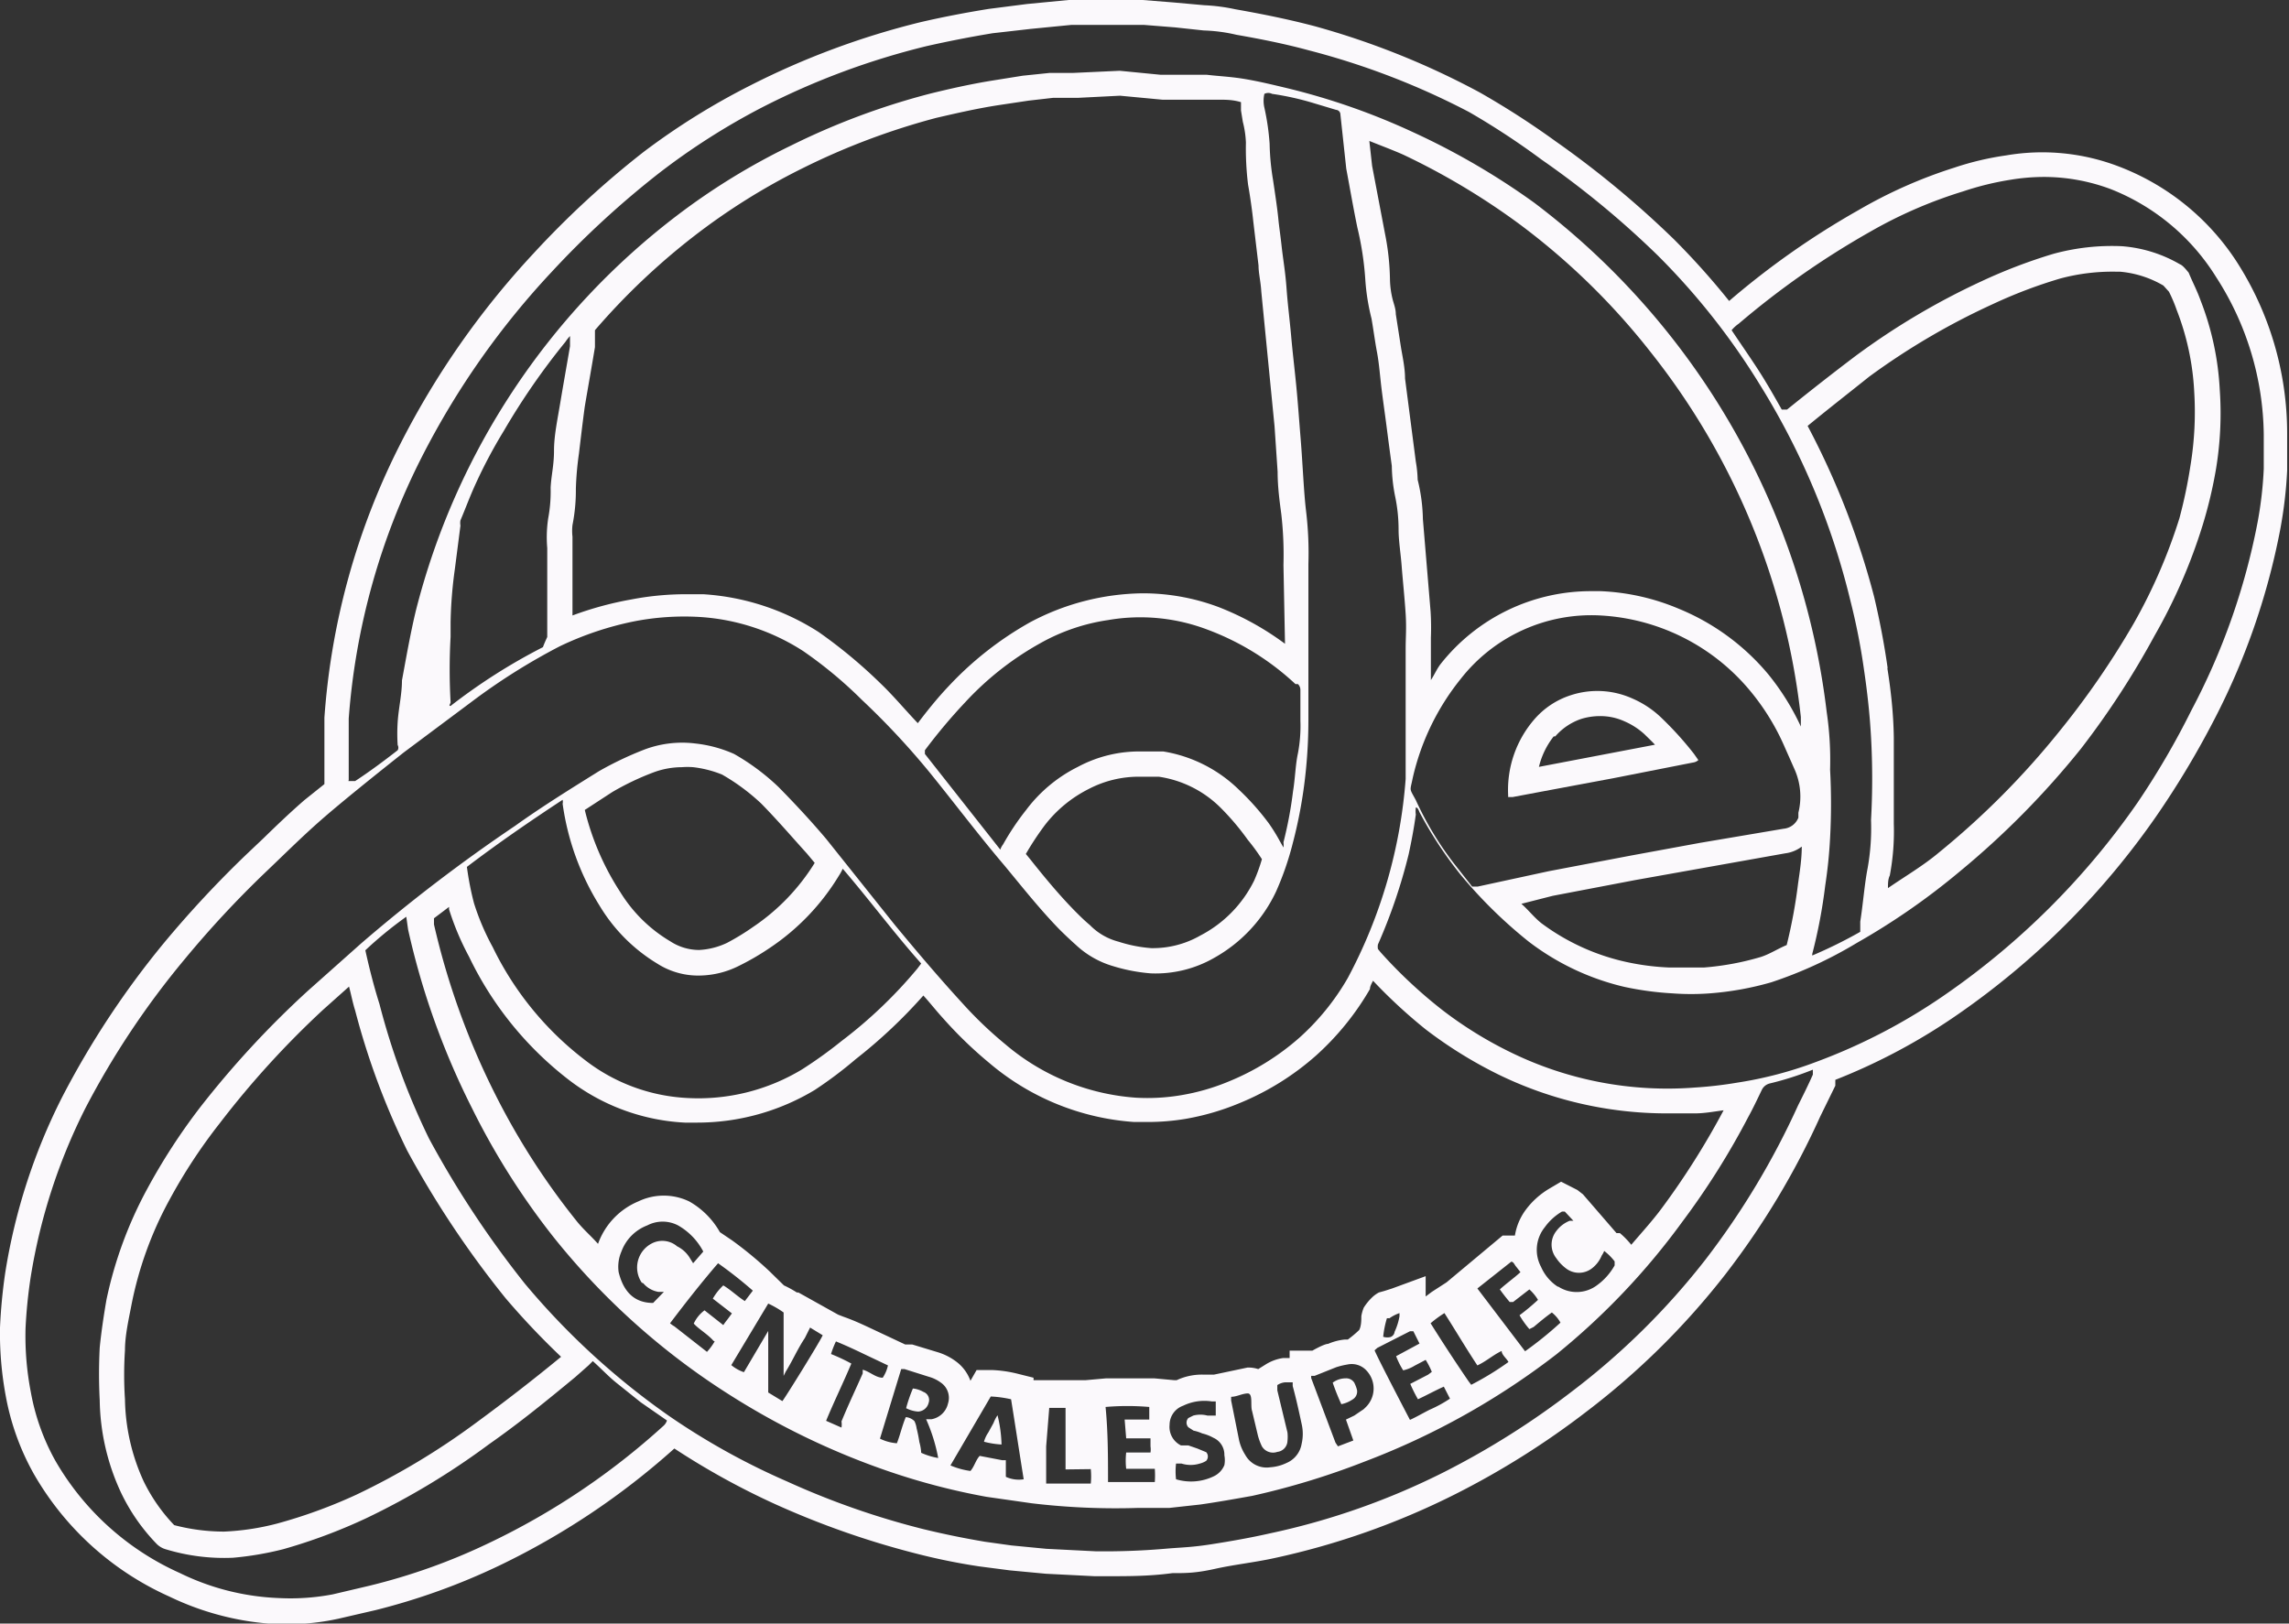 <svg xmlns="http://www.w3.org/2000/svg" viewBox="0 0 74.37 52.76"><rect x="0" y="0" width="74.37" height="52.76" fill="#333333" stroke="none"/><defs><style>.cls-1{fill:#fbf9fc;}</style></defs><g id="Calque_2" data-name="Calque 2"><g id="VOTRE_VISUEL" data-name="VOTRE VISUEL"><g id="BDE_CS" data-name="BDE CS"><path class="cls-1" d="M44,44.93a.31.31,0,0,0-.28-.14.71.71,0,0,0-.42.14,7.29,7.29,0,0,0,.28.7,1,1,0,0,0,.36-.15.3.3,0,0,0,.15-.31A1.17,1.17,0,0,0,44,44.93Z"/><path class="cls-1" d="M72.68,8.52a7.93,7.93,0,0,0-3.84-3.11,6.94,6.94,0,0,0-3.66-.36,9.46,9.46,0,0,0-1.69.4,15.43,15.43,0,0,0-3.11,1.38,26.25,26.25,0,0,0-4.2,2.95,24.59,24.59,0,0,0-1.79-2,31.48,31.48,0,0,0-3.85-3.19A26.9,26.9,0,0,0,48.07,3,25.75,25.75,0,0,0,42.71.85C41.87.63,41.09.47,40.13.3a6,6,0,0,0-1-.13l-1-.09-1-.08H34.72L33.37.13,32.12.29c-.74.12-1.48.26-2.21.43a25.66,25.66,0,0,0-5.54,2.06,22.84,22.84,0,0,0-3.45,2.15,29.72,29.72,0,0,0-3.59,3.31A27.05,27.05,0,0,0,13,14.44a23.21,23.21,0,0,0-2.46,8.88V25.2l0,.28v0L9.89,26c-.46.4-.89.81-1.32,1.23L8,27.77a34.85,34.85,0,0,0-2.68,2.88,28.43,28.43,0,0,0-3.3,5A19.24,19.24,0,0,0,.17,41.36,17.58,17.58,0,0,0,0,43.14a11.17,11.17,0,0,0,.19,2.24,8.15,8.15,0,0,0,.9,2.5,9.59,9.59,0,0,0,4.41,4,9.13,9.13,0,0,0,3.54.9h.39A7.75,7.75,0,0,0,11,52.6l1.21-.28a21.26,21.26,0,0,0,4-1.44,24.16,24.16,0,0,0,5.7-3.81,24.36,24.36,0,0,0,3.28,1.81,27.68,27.68,0,0,0,4.56,1.6,20.31,20.31,0,0,0,2.06.42l1,.13,1.17.11,1.58.08H36c.67,0,1.35,0,2.09-.1.45,0,.76,0,1.39-.14s1.3-.21,1.93-.35a24.65,24.65,0,0,0,5.88-2.08,26.67,26.67,0,0,0,4.27-2.69,24.51,24.51,0,0,0,4.49-4.44,25.6,25.6,0,0,0,3.09-5.14l.49-1,0-.19a19.47,19.47,0,0,0,4-2.14,25.52,25.52,0,0,0,6.43-6.43,28.63,28.63,0,0,0,1.81-3,22.67,22.67,0,0,0,2.22-6.34,14.17,14.17,0,0,0,.22-1.89V14.07A10.31,10.31,0,0,0,72.68,8.52ZM11.33,25.35v-2a22.38,22.38,0,0,1,2.38-8.51,26.18,26.18,0,0,1,4.21-6,29.62,29.62,0,0,1,3.5-3.22A22.23,22.23,0,0,1,24.74,3.5a24.33,24.33,0,0,1,5.36-2c.71-.16,1.42-.3,2.15-.42L33.48.94,34.8.81h2.38l1,.08.93.1a5.3,5.3,0,0,1,1.06.14c.8.14,1.56.29,2.37.51a24.35,24.35,0,0,1,5.19,2,24.59,24.59,0,0,1,2.36,1.55,29.52,29.52,0,0,1,3.77,3.11,22.67,22.67,0,0,1,3.33,4.22,23.87,23.87,0,0,1,2.93,7,20.93,20.93,0,0,1,.44,2.23c.11.74.19,1.47.23,2.2a24.32,24.32,0,0,1,0,2.7,7.36,7.36,0,0,1-.11,1.56c-.1.51-.15,1.17-.24,1.74v.33a15.08,15.08,0,0,1-1.56.77V31a16.87,16.87,0,0,0,.42-2.21c.08-.53.13-1,.16-1.56a20.55,20.55,0,0,0,0-2.22,10.67,10.67,0,0,0-.11-1.87,24.34,24.34,0,0,0-9.5-16.55A23.46,23.46,0,0,0,45.92,4.3a22,22,0,0,0-4.08-1.43c-.46-.11-.91-.22-1.38-.3s-.83-.09-1.25-.14h-1.5L36.38,2.3l-1.52.07H34.1l-.87.09-1,.16c-.68.11-1.35.26-2,.42A23.32,23.32,0,0,0,25.7,4.73,21.67,21.67,0,0,0,22,7a23.33,23.33,0,0,0-8.49,12.85c-.18.75-.32,1.56-.45,2.26,0,.45-.11.9-.14,1.36a5.79,5.79,0,0,0,0,.74.17.17,0,0,1,0,.17c-.45.35-.92.7-1.38,1l-.22,0A.28.28,0,0,1,11.33,25.35Zm50-3.64c-.11-.78-.26-1.56-.44-2.32a25.66,25.66,0,0,0-2.16-5.55c.67-.55,1.35-1.08,2-1.6a22.83,22.83,0,0,1,4-2.35,15.64,15.64,0,0,1,2.21-.84,6.56,6.56,0,0,1,1.87-.22h.08a3.35,3.35,0,0,1,1.4.45l.18.2a4.76,4.76,0,0,1,.25.59,8.48,8.48,0,0,1,.57,2.65,10.74,10.74,0,0,1-.12,2.4,15.88,15.88,0,0,1-.36,1.72,17.5,17.5,0,0,1-1.48,3.41,27.11,27.11,0,0,1-2.44,3.54A26.29,26.29,0,0,1,63,27.7c-.51.43-1.11.78-1.66,1.16,0-.14,0-.29.06-.41a7.72,7.72,0,0,0,.13-1.68c0-.93,0-1.87,0-2.8C61.52,23.22,61.44,22.46,61.32,21.71ZM46.48,19.87l-.25-3a5.68,5.68,0,0,0-.17-1.28A3.91,3.91,0,0,0,46,15l-.35-2.7c0-.34-.08-.7-.13-1l-.17-1.09c0-.17-.06-.32-.1-.47a2.92,2.92,0,0,1-.09-.66A8.07,8.07,0,0,0,45,7.6l-.42-2.21-.09-.81c.37.15.75.29,1.11.45a22.81,22.81,0,0,1,3.75,2.24,22.43,22.43,0,0,1,4.27,4.16A23.14,23.14,0,0,1,58.51,23.3c0,.1,0,.21,0,.31a8,8,0,0,0-1.06-1.7,7.48,7.48,0,0,0-2.91-2.13A7.28,7.28,0,0,0,52,19.21H51.7a6.22,6.22,0,0,0-4.88,2.35c-.13.16-.21.36-.33.54V20.72A8.3,8.3,0,0,0,46.48,19.87Zm-.58,5.41a7.92,7.92,0,0,1,1.56-3.22A5.39,5.39,0,0,1,52,20a6.79,6.79,0,0,1,4.83,2.41A7.56,7.56,0,0,1,58,24.31l.31.7a2.18,2.18,0,0,1,.12,1.4v.16a.57.57,0,0,1-.48.36l-2.72.46L53,27.8l-2.68.51-2.31.5h-.18l-.59-.75A10.49,10.49,0,0,1,46,26C45.78,25.59,45.81,25.73,45.9,25.28Zm4.55,3.83,2.67-.51L58,27.73a1.11,1.11,0,0,0,.54-.22c0,.39-.06.78-.12,1.2a16.68,16.68,0,0,1-.37,2c-.29.12-.56.3-.85.39a8.9,8.9,0,0,1-1.84.34l-.55,0-.57,0a8,8,0,0,1-1.4-.18A7.19,7.19,0,0,1,50.08,30c-.24-.19-.42-.43-.65-.63ZM40.24,25.65a4.56,4.56,0,0,0-2.44-1.23q-.34,0-.69,0a4.22,4.22,0,0,0-2.09.5,4.74,4.74,0,0,0-1.68,1.4,8.41,8.41,0,0,0-.75,1.12.56.56,0,0,0-.09.17L30.05,24.5v-.12a18,18,0,0,1,1.31-1.56,9.81,9.81,0,0,1,2.46-1.93A6.35,6.35,0,0,1,36,20.15a6.14,6.14,0,0,1,3.23.31,8.57,8.57,0,0,1,2.86,1.77h.08a.26.26,0,0,1,.08.19v1a4.74,4.74,0,0,1-.08,1.06c-.08.36-.09.82-.16,1.24a13,13,0,0,1-.31,1.65.6.6,0,0,1,0,.17l-.12-.21a5.65,5.65,0,0,0-.36-.58A8.27,8.27,0,0,0,40.24,25.65ZM41,27.92a5.69,5.69,0,0,1-.25.69A4,4,0,0,1,39,30.4a3.1,3.1,0,0,1-1.6.41h0a4.52,4.52,0,0,1-1.06-.21,2,2,0,0,1-.93-.54c-.17-.14-.33-.3-.48-.45-.52-.53-1-1.11-1.46-1.69l-.14-.17a9.53,9.53,0,0,1,.62-.94,4.15,4.15,0,0,1,1.42-1.17,3.51,3.51,0,0,1,1.68-.4h.6a3.58,3.58,0,0,1,2,1,8.22,8.22,0,0,1,.89,1.05A6.56,6.56,0,0,1,41,27.92Zm.75-7a9.21,9.21,0,0,0-2.15-1.19,7,7,0,0,0-2.48-.45,7.95,7.95,0,0,0-3.65.94,10.93,10.93,0,0,0-2.65,2.08c-.36.38-.69.79-1,1.2-.41-.43-.8-.9-1.22-1.3a16.06,16.06,0,0,0-2-1.66,7.83,7.83,0,0,0-3.75-1.23l-.59,0a9.35,9.35,0,0,0-1.75.17A11,11,0,0,0,18.6,20V17.81l0-.37a1.69,1.69,0,0,1,0-.38,5.75,5.75,0,0,0,.11-1.18,10.17,10.17,0,0,1,.1-1.14s.13-1.11.19-1.53c.1-.6.21-1.2.33-1.93v-.55a22.07,22.07,0,0,1,3.21-3.05,20.93,20.93,0,0,1,3.55-2.22,22.89,22.89,0,0,1,4.33-1.63c.65-.15,1.3-.3,2-.41l1-.15.79-.09h.8l1.38-.07h0l1.38.13h1.42l.41,0c.23,0,.46,0,.72.08,0,.09,0,.16,0,.27l.06.37a3.2,3.2,0,0,1,.1.67A9.63,9.63,0,0,0,40.55,6c.07.39.14.9.17,1.2l.17,1.43c0,.25.07.51.09.85l.43,4.37.1,1.48c0,.51.07,1,.12,1.38a11.66,11.66,0,0,1,.07,1.65ZM17.78,17.81V20.7c-.05.11-.1.22-.14.33a18.89,18.89,0,0,0-3,1.91c-.08,0,0-.07,0-.12a18.92,18.92,0,0,1,0-2.13v-.48a14.24,14.24,0,0,1,.14-1.73l.18-1.4a.49.49,0,0,1,0-.17c.17-.4.31-.79.5-1.2A16.15,16.15,0,0,1,16.37,14a22.58,22.58,0,0,1,2-2.89,1.39,1.39,0,0,1,.15-.19v.33c-.1.59-.21,1.2-.31,1.8S18,14.16,18,14.64s-.09.81-.11,1.21a4.73,4.73,0,0,1-.08,1A4.13,4.13,0,0,0,17.78,17.81Zm3.78,28.52a23.3,23.3,0,0,1-5.67,3.81A19.72,19.72,0,0,1,12,51.53l-1.19.28a7.33,7.33,0,0,1-1.75.12,8,8,0,0,1-3.21-.81A8.83,8.83,0,0,1,1.8,47.47,7.17,7.17,0,0,1,1,45.23a9.54,9.54,0,0,1-.17-2.07A15.88,15.88,0,0,1,1,41.48,18.74,18.74,0,0,1,2.78,36,27.11,27.11,0,0,1,6,31.17a33.12,33.12,0,0,1,2.61-2.81c.61-.58,1.2-1.17,1.84-1.73s1.76-1.46,2.67-2.18l2.21-1.65A20.22,20.22,0,0,1,18.19,21a10.29,10.29,0,0,1,2.42-.81,8.54,8.54,0,0,1,2.14-.14,7,7,0,0,1,3.35,1.11A13.86,13.86,0,0,1,28,22.74a24.92,24.92,0,0,1,2.22,2.38c.81,1,1.56,2,2.41,3,.58.7,1.14,1.41,1.78,2.07.17.17.36.35.54.51a3,3,0,0,0,1.23.7,5.62,5.62,0,0,0,1.21.23,3.82,3.82,0,0,0,2.07-.51,4.81,4.81,0,0,0,2-2.15A9.56,9.56,0,0,0,42,27.41a15.23,15.23,0,0,0,.42-2.3,16.32,16.32,0,0,0,.09-1.71V18.33a11.49,11.49,0,0,0-.08-1.76c-.07-.59-.11-1.56-.17-2.29s-.09-1.2-.15-1.8-.11-1-.16-1.56-.11-1-.15-1.55-.11-.92-.16-1.37-.08-.61-.11-.92-.11-.84-.17-1.24a8,8,0,0,1-.11-1.17,7.86,7.86,0,0,0-.17-1.17,1,1,0,0,1,0-.45.28.28,0,0,1,.25,0,9.19,9.19,0,0,1,1.38.31l.7.21a.15.15,0,0,1,.14.15l.19,1.76c.12.64.23,1.28.36,1.91a10,10,0,0,1,.26,1.71,7,7,0,0,0,.2,1.25c.07.4.11.73.18,1.1s.1.81.15,1.21.11.81.16,1.2.11.84.17,1.28a5.31,5.31,0,0,0,.11,1,5.24,5.24,0,0,1,.11,1.07c0,.36.07.78.1,1.18s.1,1.08.13,1.56,0,.74,0,1.13v4.23a16.28,16.28,0,0,1-1.88,6.47,7.87,7.87,0,0,1-1.56,1.93,8.07,8.07,0,0,1-2.3,1.43,7,7,0,0,1-1.56.45,6.57,6.57,0,0,1-1.47.08,7.34,7.34,0,0,1-4.23-1.73,13,13,0,0,1-1.42-1.36c-.76-.83-1.48-1.68-2.19-2.54l-2.21-2.77c-.48-.57-1-1.13-1.55-1.69a7.29,7.29,0,0,0-1.45-1.08,4.2,4.2,0,0,0-1.26-.34,3.47,3.47,0,0,0-1.66.2,11,11,0,0,0-1.47.7c-.93.58-1.85,1.15-2.73,1.78a53.24,53.24,0,0,0-5,3.82L10,32.2A30.59,30.59,0,0,0,6.49,36a19.85,19.85,0,0,0-1.71,2.64,13.25,13.25,0,0,0-1.32,3.59c-.09.52-.17,1.06-.22,1.56a16.26,16.26,0,0,0,0,1.71,7.33,7.33,0,0,0,.69,3,6.25,6.25,0,0,0,1.16,1.67.68.68,0,0,0,.28.17,6.53,6.53,0,0,0,2.2.28,10.22,10.22,0,0,0,1.64-.28,17.8,17.8,0,0,0,2.68-1,24.13,24.13,0,0,0,4-2.41c1-.7,1.88-1.42,2.8-2.18l.43-.38.14-.14c.27.24.5.49.76.7l.8.64.85.59A.39.39,0,0,1,21.56,46.33Zm23.1-2.45.09-.08,1.06-.54.11,0,.2.4-.76.41a2.47,2.47,0,0,0,.23.46,1.2,1.2,0,0,0,.37-.15l.36-.19a2.4,2.4,0,0,1,.2.39l-.12.09-.58.3a4.66,4.66,0,0,0,.25.5c.28-.13.55-.28.84-.41l.2.39a4.22,4.22,0,0,1-.66.36c-.22.11-.42.23-.64.33C45.7,45.93,44.78,44.17,44.66,43.88Zm.28-.44a3.19,3.19,0,0,1,.12-.6.2.2,0,0,1,.08,0,1.29,1.29,0,0,1,.33-.17v.1a2,2,0,0,1-.16.51.2.2,0,0,1-.14.17A.45.45,0,0,1,44.94,43.44ZM46.48,43a3.72,3.72,0,0,1,.45-.33c.34.53.68,1.11,1.07,1.7.3-.14.51-.34.79-.47,0,.13.16.24.22.36A9.67,9.67,0,0,1,47.8,45l-.09-.12C47.3,44.28,46.88,43.64,46.48,43ZM48,41.87l1.1-.87c.08,0,.11.11.16.16l.14.18c-.22.2-.45.36-.67.56.1.14.21.28.32.41h.11l.53-.41a1.49,1.49,0,0,1,.28.34,7.22,7.22,0,0,1-.6.5,2.83,2.83,0,0,0,.32.45l.14-.07c.19-.16.38-.32.59-.47a1.12,1.12,0,0,1,.28.33,11.67,11.67,0,0,1-1.15.93Zm2.61-.06a1.46,1.46,0,0,1-.54-.64,1.17,1.17,0,0,1,.12-1.29,1.82,1.82,0,0,1,.56-.51l.09,0,.28.3H51a1,1,0,0,0-.44.34.71.71,0,0,0,0,.87,1.4,1.4,0,0,0,.31.33.69.69,0,0,0,.86,0,1,1,0,0,0,.31-.41.71.71,0,0,0,.08-.15,1.82,1.82,0,0,1,.34.34v.13a2,2,0,0,1-.58.65A1.1,1.1,0,0,1,50.63,41.81Zm.82-3-.18-.14-.53-.27-.39.23a2.62,2.62,0,0,0-.77.7,1.91,1.91,0,0,0-.34.82h-.4L47,41.67l-.48.31-.2.15v-.66l-1.09.4-.25.08L44.8,42a1,1,0,0,0-.21.15,1.81,1.81,0,0,0-.28.34,1.25,1.25,0,0,0-.08.28c0,.12,0,.32-.07.45h0a3.57,3.57,0,0,1-.37.31s-.07,0-.11,0a1.82,1.82,0,0,0-.53.14c-.13,0-.51.22-.51.22h-.74l0,.24h-.21a1.46,1.46,0,0,0-.57.21l-.24.15a1,1,0,0,0-.35-.05l-1.09.23v0l-.32,0a1.93,1.93,0,0,0-.89.18l-.08,0-.65-.06-.78,0-.78,0-.67.06H33.58v-.08l-.52-.13a4.05,4.05,0,0,0-.84-.12h-.49l-.2.35a1.35,1.35,0,0,0-.47-.63,1.94,1.94,0,0,0-.63-.31l-.79-.24-.23,0h0l-1-.47c-.32-.15-.63-.3-1-.43l-.18-.07L25.94,42h0l-.05,0a3.42,3.42,0,0,0-.42-.23L25,41.31a12.33,12.33,0,0,0-1.21-1l-.4-.27a2.63,2.63,0,0,0-1-1,1.91,1.91,0,0,0-1.65,0,2.35,2.35,0,0,0-1.31,1.38c-.23-.26-.49-.48-.71-.76a23.23,23.23,0,0,1-2.62-4.08,24.35,24.35,0,0,1-2-5.54l0-.2.49-.37s0,.05,0,.08a8.79,8.79,0,0,0,.65,1.54,11.12,11.12,0,0,0,3.24,4,6.75,6.75,0,0,0,3.77,1.39h.41a7.4,7.4,0,0,0,3.81-1.06,13.29,13.29,0,0,0,1.33-1A16.51,16.51,0,0,0,30,32.35c.22.24.42.5.65.75a13.5,13.5,0,0,0,1.49,1.44,8.13,8.13,0,0,0,4.71,1.92h.42a7.49,7.49,0,0,0,1.24-.1,8.14,8.14,0,0,0,1.73-.5,8.72,8.72,0,0,0,2.53-1.57,8.88,8.88,0,0,0,1.74-2.15c0-.09.06-.19.1-.27a16.93,16.93,0,0,0,1.71,1.58,14.19,14.19,0,0,0,2.35,1.46,12.47,12.47,0,0,0,5.47,1.27c.31,0,.62,0,.93,0s.62-.06.93-.1a25.15,25.15,0,0,1-2,3.17c-.31.42-.66.8-1,1.2a2.67,2.67,0,0,0-.37-.38l-.11,0Zm-7.46,8-.5.19-.08-.12-.79-2.1s0,0,0-.07l.11,0,.7-.28a2.49,2.49,0,0,1,.37-.09.65.65,0,0,1,.62.2.85.85,0,0,1-.05,1.21.39.39,0,0,1-.1.08L44,46l-.27.13Zm-2.47-1.63v-.17a.54.54,0,0,1,.25-.09H42v.12c.11.4.2.81.29,1.23a1.43,1.43,0,0,1,0,.65.82.82,0,0,1-.49.62,1.44,1.44,0,0,1-.53.14.79.79,0,0,1-.81-.4,1.52,1.52,0,0,1-.2-.47L40,45.51l0-.12c.18,0,.34-.1.53-.11s.09.39.15.57l.19.8A2,2,0,0,0,41,47a.42.42,0,0,0,.5.18.37.37,0,0,0,.33-.35,1.31,1.31,0,0,0,0-.28ZM38.9,47.07l-.29-.1h-.24A.67.67,0,0,1,38,46.3a.66.66,0,0,1,.44-.62,1.58,1.58,0,0,1,.93-.14l.13,0V46h-.27a.9.9,0,0,0-.46,0l-.16.08a.22.22,0,0,0,0,.3l.17.11a1.31,1.31,0,0,1,.28.09,1.42,1.42,0,0,1,.36.14.6.6,0,0,1,.36.57.86.86,0,0,1,0,.32.69.69,0,0,1-.36.37,1.69,1.69,0,0,1-1.21.09,2.17,2.17,0,0,1,0-.51h.18a1,1,0,0,0,.59,0,.67.67,0,0,0,.21-.09.21.21,0,0,0,0-.28Zm-2.31-.33h.79V47a.67.67,0,0,1,0,.2h-.79a2.35,2.35,0,0,0,0,.53h.93a3.09,3.09,0,0,1,0,.43H36c0-.81,0-1.63-.08-2.44a8.42,8.42,0,0,1,1.42,0c0,.15,0,.27,0,.41h-.8Zm-1.15,1a2.5,2.5,0,0,1,0,.47c-.24,0-.48,0-.72,0s-.49,0-.73,0V47l.1-1.25h.53v2Zm-2.88-.29-.73-.14c-.13.14-.17.34-.3.49a2.52,2.52,0,0,1-.65-.18l1.31-2.24a3.74,3.74,0,0,1,.66.09c.14.87.27,1.73.41,2.6a1,1,0,0,1-.58-.08v-.54Zm-2.07-.07a2.26,2.26,0,0,1-.56-.17,1.61,1.61,0,0,0-.06-.35,4.47,4.47,0,0,0-.09-.45.75.75,0,0,0-.07-.23.46.46,0,0,0-.28-.13c-.12.28-.18.57-.29.85a1.5,1.5,0,0,1-.55-.15l.69-2.26h.11l.79.25a1.18,1.18,0,0,1,.39.19.6.6,0,0,1,.23.68.67.67,0,0,1-.54.51h-.17A5.6,5.6,0,0,1,30.49,47.42ZM27,44a2.9,2.9,0,0,1,.16-.41c.32.13.62.27.91.41l.78.37a1.18,1.18,0,0,1-.17.4c-.23,0-.42-.2-.65-.26v.12c-.22.5-.46,1-.69,1.56a.65.65,0,0,1,0,.2l-.5-.22c.26-.63.56-1.24.82-1.86A6,6,0,0,0,27,44Zm-2.83.59a1.27,1.27,0,0,1-.41-.23h0v0h0l1.2-2a3.1,3.1,0,0,1,.5.29c0,.66,0,1.4,0,2.06l.07-.14c.23-.37.38-.73.62-1.09l.17-.34.41.25c-.09.21-1.2,2-1.31,2.14l-.46-.28v-2Zm-.95-1a2,2,0,0,1-.25.34l-1.06-.83a.76.76,0,0,1-.14-.1c.5-.66,1-1.3,1.56-1.95a13.81,13.81,0,0,1,1.13.89l-.26.34c-.25-.16-.45-.36-.7-.51a1.79,1.79,0,0,0-.34.43l.62.48-.14.19a2.35,2.35,0,0,0-.14.19l-.61-.48a1.13,1.13,0,0,0-.35.43C22.7,43.19,23,43.36,23.18,43.57Zm-2.32-1.89a.82.82,0,0,0,.49.28l.18,0-.35.36c-.73,0-1-.52-1.12-1a1.24,1.24,0,0,1,.09-.67,1.44,1.44,0,0,1,.84-.85,1.08,1.08,0,0,1,1,0,2.1,2.1,0,0,1,.82.85l-.33.38-.1-.16A1,1,0,0,0,22,40.5a.74.74,0,0,0-.83-.09.88.88,0,0,0-.32,1.27ZM19.48,29.43a5.51,5.51,0,0,0,1.87,1.88,2.47,2.47,0,0,0,1.43.39A2.92,2.92,0,0,0,24,31.39a8.31,8.31,0,0,0,1-.58,7.49,7.49,0,0,0,2.26-2.36,1.55,1.55,0,0,0,.12-.22c.86,1,1.7,2.13,2.55,3.08l-.12.16a14.91,14.91,0,0,1-2.47,2.36,14.26,14.26,0,0,1-1.28.92,6.51,6.51,0,0,1-3.73.93,5.9,5.9,0,0,1-3.32-1.23,10.22,10.22,0,0,1-3-3.67,7.89,7.89,0,0,1-.61-1.43,9.46,9.46,0,0,1-.23-1.18c1-.76,2-1.45,3.11-2.18a.29.29,0,0,1,0,.13A8.45,8.45,0,0,0,19.48,29.43ZM19,26.32l.89-.58a8.69,8.69,0,0,1,1.34-.64,2.67,2.67,0,0,1,.92-.17,2.49,2.49,0,0,1,.37,0,3.59,3.59,0,0,1,.94.24,6.74,6.74,0,0,1,1.27.94c.54.55,1,1.09,1.49,1.63l.25.3a6.84,6.84,0,0,1-2,2.08,7.76,7.76,0,0,1-.85.52,2.39,2.39,0,0,1-.91.23,1.72,1.72,0,0,1-.93-.28A4.74,4.74,0,0,1,20.16,29,8.59,8.59,0,0,1,19,26.32ZM13.23,37.39a31.56,31.56,0,0,0,3.2,4.8,24.81,24.81,0,0,0,1.8,1.9l0,0c-.91.75-1.83,1.46-2.77,2.15a23.47,23.47,0,0,1-3.88,2.33A16.43,16.43,0,0,1,9,49.51a8.13,8.13,0,0,1-1.72.26,6.41,6.41,0,0,1-1.62-.21,5.58,5.58,0,0,1-1-1.44,6.63,6.63,0,0,1-.6-2.65,12.09,12.09,0,0,1,0-1.59c0-.48.12-1,.21-1.47A11.88,11.88,0,0,1,5.5,39,17.46,17.46,0,0,1,7.14,36.5a29.44,29.44,0,0,1,3.36-3.69l.84-.75c.07.26.12.53.2.78A24.09,24.09,0,0,0,13.23,37.39ZM58.9,34.92c-.15.34-.32.68-.48,1a25.52,25.52,0,0,1-3,5,23.5,23.5,0,0,1-4.34,4.29,26.36,26.36,0,0,1-4.15,2.62,23.4,23.4,0,0,1-5.68,2c-.62.14-1.24.25-1.88.35s-.93.1-1.42.14a23.16,23.16,0,0,1-2.36.09L34,50.33l-1.14-.11L32,50.1c-.65-.11-1.3-.24-2-.41a25.85,25.85,0,0,1-4.43-1.55A22.74,22.74,0,0,1,21.72,46a24.08,24.08,0,0,1-4.67-4.29A31.86,31.86,0,0,1,13.94,37a23.11,23.11,0,0,1-1.61-4.37c-.18-.57-.33-1.16-.46-1.75a12.64,12.64,0,0,1,1.33-1.09l.06.42A24.77,24.77,0,0,0,15.33,36,23.71,23.71,0,0,0,18,40.22a23.16,23.16,0,0,0,5.68,5.09,24.25,24.25,0,0,0,5.1,2.47,21.86,21.86,0,0,0,3.27.86l1.47.21A23,23,0,0,0,37,49h1l1-.11c.56-.08,1.12-.18,1.68-.28a24.67,24.67,0,0,0,3.67-1.12A24.21,24.21,0,0,0,50.58,44a22.79,22.79,0,0,0,4.08-4.3A24.81,24.81,0,0,0,56.8,36.3c.16-.29.3-.59.45-.9a.39.39,0,0,1,.24-.19,10,10,0,0,0,1.41-.45ZM73.55,15.23a12.52,12.52,0,0,1-.2,1.74,21.8,21.8,0,0,1-2.15,6.11,25.85,25.85,0,0,1-1.75,3,24.68,24.68,0,0,1-6.22,6.22A18.82,18.82,0,0,1,59,34.51a12.61,12.61,0,0,1-2.55.67,13,13,0,0,1-1.38.16,11.58,11.58,0,0,1-6-1.15,12.92,12.92,0,0,1-2.21-1.37,15.46,15.46,0,0,1-2-1.87l-.09-.11a.38.38,0,0,1,0-.15,17.69,17.69,0,0,0,1-2.94c.09-.42.17-.84.23-1.28a.88.88,0,0,1,0-.23c.08,0,.1.13.14.19a12.81,12.81,0,0,0,1.32,2,15.11,15.11,0,0,0,2.21,2.17,8.18,8.18,0,0,0,3.11,1.47,10.09,10.09,0,0,0,1.56.21,8.15,8.15,0,0,0,1.21,0,9.86,9.86,0,0,0,2-.36,13.71,13.71,0,0,0,2.78-1.28,22.47,22.47,0,0,0,3.33-2.31,27.36,27.36,0,0,0,3.95-4A27.3,27.3,0,0,0,70,20.66a17.81,17.81,0,0,0,1.56-3.58A14.47,14.47,0,0,0,72,15.23a11.06,11.06,0,0,0,.12-2.57,9.28,9.28,0,0,0-.62-2.89c-.13-.36-.25-.57-.39-.91-.06-.07-.19-.24-.28-.27A4.4,4.4,0,0,0,68.93,8a7.22,7.22,0,0,0-2.22.25,17.22,17.22,0,0,0-2.33.89,23.31,23.31,0,0,0-4.11,2.44c-.74.56-1.48,1.14-2.21,1.73l-.17,0c-.26-.46-.51-.9-.79-1.33s-.56-.83-.84-1.25a1.15,1.15,0,0,1,.23-.21,27.3,27.3,0,0,1,4.29-3,14.71,14.71,0,0,1,3-1.3,9.47,9.47,0,0,1,1.55-.38,6.68,6.68,0,0,1,1.09-.09,6.18,6.18,0,0,1,2.17.4A7.09,7.09,0,0,1,72,9a9.61,9.61,0,0,1,1.55,5.12Z"/><path class="cls-1" d="M32.28,46.24l-.17.31a1,1,0,0,0-.14.3,2.82,2.82,0,0,0,.57.09,4.35,4.35,0,0,0-.13-.95A1.19,1.19,0,0,0,32.28,46.24Z"/><path class="cls-1" d="M50,25.74l2.41-.45L55,24.78a.33.33,0,0,0,.18-.08l-.14-.2a10.9,10.9,0,0,0-1.12-1.23,3.17,3.17,0,0,0-.88-.57,2.77,2.77,0,0,0-2-.11,2.63,2.63,0,0,0-1.21.81A3.5,3.5,0,0,0,49,25.84v.06h.15Zm.53-1.81a1.94,1.94,0,0,1,.85-.57,2.08,2.08,0,0,1,.6-.09,1.89,1.89,0,0,1,.8.17,2.34,2.34,0,0,1,.65.42c.11.11.23.22.34.34L50,24.92A2.57,2.57,0,0,1,50.48,23.93Z"/><path class="cls-1" d="M30,45.23h0a.85.85,0,0,0-.34-.11,4.83,4.83,0,0,0-.22.64,1,1,0,0,0,.39.11.37.37,0,0,0,.34-.28A.28.28,0,0,0,30,45.23Z"/></g></g></g></svg>